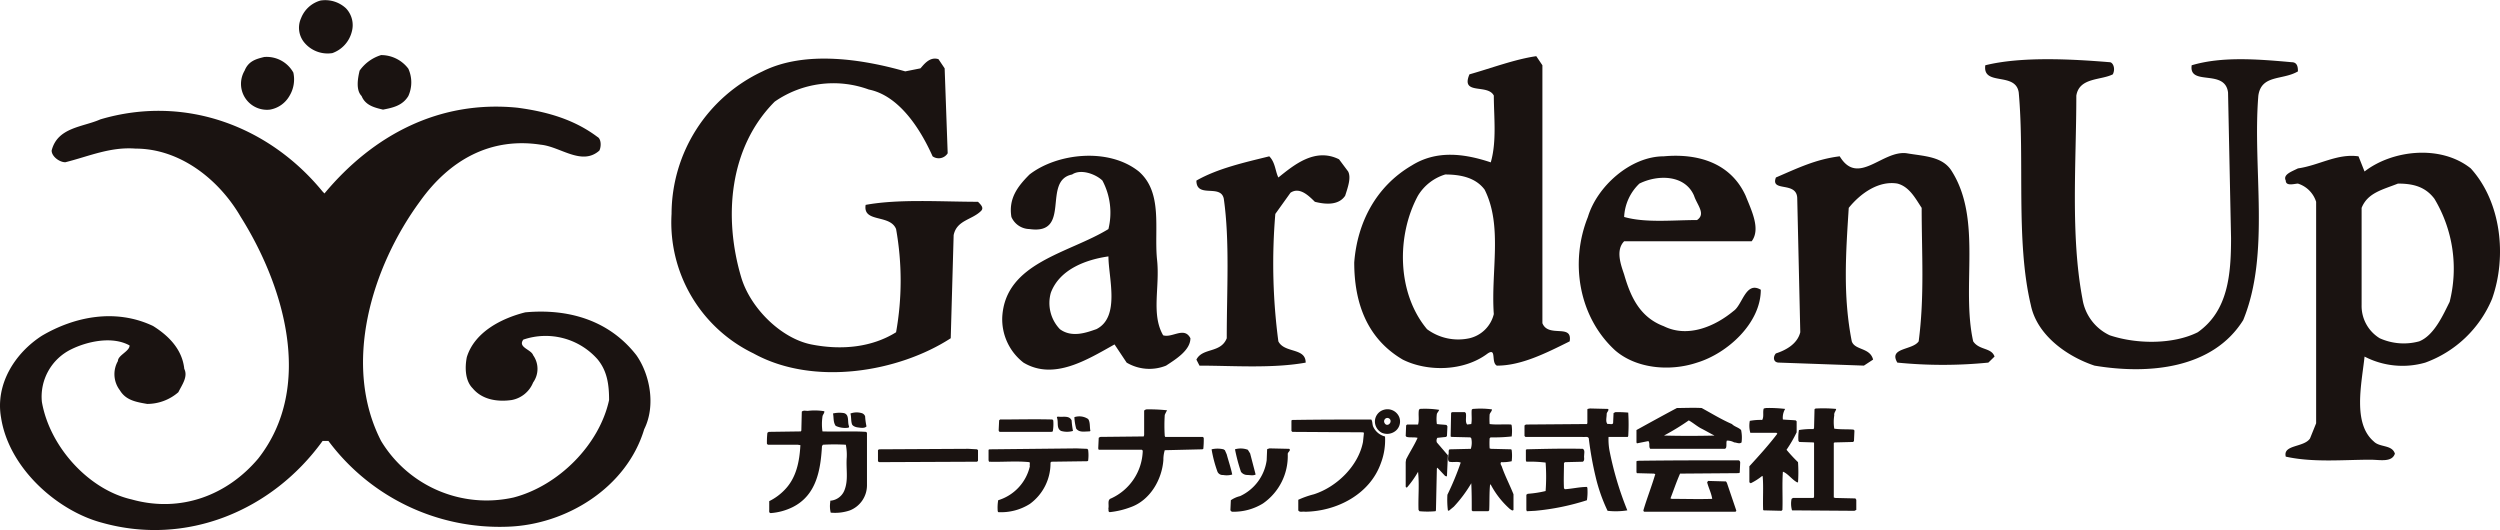 <svg xmlns="http://www.w3.org/2000/svg" width="379.692" height="80.5" viewBox="0 0 379.692 80.5"><path d="M251.5,556.815a3.7,3.7,0,0,1,.89,3.551,4.655,4.655,0,0,1-2.96,3.257,4.6,4.6,0,0,1-4.142-1.479,3.521,3.521,0,0,1-.594-3.848,4.438,4.438,0,0,1,2.96-2.663A4.63,4.63,0,0,1,251.5,556.815Z" transform="translate(-198.959 -555.556)" fill="#1a1311"/><path d="M255.438,560.782a5.026,5.026,0,0,1,0,4.145c-.891,1.479-2.367,1.778-3.848,2.07-1.179-.291-2.663-.591-3.252-2.07-.89-.89-.588-2.663-.3-3.853a6.224,6.224,0,0,1,3.26-2.361A5.177,5.177,0,0,1,255.438,560.782Z" transform="translate(-193.42 -550.347)" fill="#1a1311"/><path d="M249,561.22a4.836,4.836,0,0,1-.6,3.551,4.242,4.242,0,0,1-2.955,2.07,3.939,3.939,0,0,1-3.845-5.923c.588-1.476,1.773-1.77,2.958-2.067A4.622,4.622,0,0,1,249,561.22Z" transform="translate(-204.446 -550.192)" fill="#1a1311"/><path d="M317.977,566.264c.6.3.6,1.484.3,2.078-2.661,2.367-5.921-.594-8.878-.89-7.7-1.187-13.911,2.369-18.353,8.584-7.4,10.068-11.838,24.867-5.921,36.406a18.727,18.727,0,0,0,20.128,8.587c6.811-1.773,13.023-7.99,14.5-14.8,0-2.369-.292-4.437-1.776-6.215a10.523,10.523,0,0,0-11.25-2.96c-.883,1.182,1.19,1.479,1.489,2.367a3.564,3.564,0,0,1,0,4.142,4.362,4.362,0,0,1-3.262,2.666c-2.07.294-4.436,0-5.915-1.778-1.19-1.185-1.19-3.255-.893-4.736,1.185-3.848,5.33-5.915,8.886-6.806,6.506-.594,12.721,1.182,16.866,6.511,2.078,2.958,2.963,7.7,1.187,11.245-2.669,8.883-11.841,14.507-20.719,14.8a32.422,32.422,0,0,1-27.239-13.023h-.885c-7.7,10.656-20.717,15.989-33.448,12.435-6.806-1.778-14.208-8.285-15.387-15.984-.891-5.033,2.067-9.769,6.209-12.432,5.033-2.958,11.247-4.145,16.871-1.481,2.375,1.481,4.439,3.554,4.747,6.511.583,1.185-.307,2.369-.9,3.551a7.229,7.229,0,0,1-4.733,1.778c-1.773-.3-3.26-.591-4.145-2.07a4.025,4.025,0,0,1-.3-4.442c0-.888,1.773-1.476,1.773-2.367-2.661-1.482-6.5-.591-8.876.591a8,8,0,0,0-4.444,7.99c1.187,6.809,7.108,13.32,13.622,14.8,7.4,2.078,14.5-.589,19.238-6.212,8.584-10.953,3.851-26.346-2.669-36.711-3.254-5.621-9.17-10.357-15.975-10.357-3.853-.294-7.108,1.187-10.659,2.072-.89,0-2.075-.885-2.075-1.773.891-3.551,4.741-3.551,7.4-4.739,13.026-3.846,25.752,1.187,33.742,10.953l.294.3c7.4-8.881,17.468-14.21,29.309-13.023C310.283,562.421,314.433,563.6,317.977,566.264Z" transform="translate(-227.247 -545.473)" fill="#1a1311"/><g transform="translate(101.965 8.532)"><path d="M333.434,599.326v-39.17l-.93-1.381c-3.228.458-6.914,1.85-10.148,2.759-1.376,3.228,2.772,1.384,3.7,3.228,0,3.228.466,6.92-.464,10.14-4.132-1.383-8.282-1.847-11.982.459-5.518,3.228-8.293,8.764-8.754,14.738,0,6,1.844,11.518,7.375,14.762,3.684,1.842,9.228,1.842,12.9-.938,1.391-.914.461,1.394,1.391,1.852,3.681,0,7.36-1.852,11.054-3.689C338.037,599.326,334.332,601.615,333.434,599.326Zm-7.381-1.381a4.958,4.958,0,0,1-3.7,3.671,7.965,7.965,0,0,1-6.443-1.378c-4.619-5.534-4.619-14.282-1.381-20.266a7.316,7.316,0,0,1,4.145-3.228c2.3,0,4.611.456,5.984,2.3C327.436,584.575,325.589,591.489,326.053,597.945Z" transform="translate(-201.144 -558.775)" fill="#1a1311"/><path d="M295.228,581.132c-.453,2.764,3.7,1.373,4.622,3.671a44.613,44.613,0,0,1,0,15.673c-3.684,2.3-8.292,2.764-12.9,1.847-4.6-.936-9.215-5.526-10.609-10.15-2.746-9.207-1.834-19.8,5.078-26.725a15.632,15.632,0,0,1,14.287-1.837c4.609.922,7.842,6,9.689,10.145a1.6,1.6,0,0,0,2.292-.466l-.461-12.893-.933-1.391c-1.37-.458-2.3.922-2.746,1.391l-2.306.458c-6.467-1.85-15.215-3.231-21.668,0A23.949,23.949,0,0,0,265.75,582.5,22.087,22.087,0,0,0,278.2,603.693c9.207,5.075,22.111,2.78,29.95-2.306l.443-15.66c.469-2.292,2.772-2.292,4.166-3.679.451-.461,0-.917-.469-1.386C306.751,580.663,300.314,580.2,295.228,581.132Z" transform="translate(-265.721 -558.547)" fill="#1a1311"/><path d="M388.519,560.8c0-.458,0-1.394-.935-1.394-5.075-.456-10.585-.914-15.2.466-.461,3.231,5.075.469,5.523,4.137l.456,22.129c0,5.523-.456,11.057-5.059,14.282-3.684,1.847-9.225,1.847-13.365.461a7.33,7.33,0,0,1-4.142-5.526c-1.834-9.684-.933-20.738-.933-30.878.456-2.769,3.694-2.3,5.539-3.228.459-.909,0-1.844-.464-1.844-5.52-.456-13.365-.914-18.9.466-.443,3.231,4.606.928,5.078,4.137.922,10.145-.472,22.59,1.834,32.264.93,4.609,5.534,7.842,9.681,9.217,8.308,1.389,17.966.453,22.577-6.914,4.163-10.145,1.389-23.044,2.3-34.1C382.977,561.248,386.2,562.173,388.519,560.8Z" transform="translate(-141.483 -558.489)" fill="#1a1311"/><path d="M370.264,567.158l-.914-2.3c-3.228-.466-6,1.376-9.2,1.831-.935.472-2.319.927-1.85,1.852,0,.92,1.378.456,1.85.456a4.231,4.231,0,0,1,2.762,2.767V605.4l-.93,2.306c-.93,1.391-4.15.909-3.681,2.759,4.145.922,8.751.467,12.893.467,1.378,0,3.233.456,3.681-.922-.448-1.394-2.3-.912-3.207-1.85-3.236-2.759-1.845-8.748-1.4-12.891a12.5,12.5,0,0,0,9.217.917,17.435,17.435,0,0,0,10.142-9.676c2.3-6.453,1.383-14.748-3.233-19.823C381.785,563.016,374.422,563.924,370.264,567.158Zm12.922,19.808c-.936,1.85-2.314,5.07-4.619,5.989a8.9,8.9,0,0,1-6-.469,5.752,5.752,0,0,1-2.748-5.059v-14.74c.912-2.3,3.2-2.769,5.52-3.692,2.3,0,4.142.464,5.534,2.3A20.615,20.615,0,0,1,383.187,586.965Z" transform="translate(-113.11 -549.645)" fill="#1a1311"/><path d="M359.167,592.922c-1.845-8.293,1.394-18.422-3.225-25.8-1.381-2.3-4.153-2.3-6.9-2.769-3.694-.464-7.378,5.07-10.145.466-3.676.453-6.451,1.831-9.689,3.215-.9,2.314,3.238.469,3.238,3.228l.461,20.277c-.461,1.847-2.3,2.764-3.7,3.217-.453.477-.453,1.394.472,1.394l12.893.458,1.394-.914c-.464-1.852-2.767-1.391-3.239-2.775-1.357-6.9-.9-13.37-.459-20.269,1.86-2.3,4.611-4.148,7.381-3.692,1.837.464,2.769,2.3,3.694,3.692,0,6.9.448,13.37-.453,20.269-.935,1.383-4.619.922-3.241,3.231a69.643,69.643,0,0,0,13.823,0l.938-.917C361.934,593.844,360.092,594.305,359.167,592.922Z" transform="translate(-161.451 -549.612)" fill="#1a1311"/><path d="M341.223,588.061c-2.769,2.306-6.917,4.137-10.593,2.306-3.7-1.383-5.075-4.6-6.013-7.839-.458-1.375-1.357-3.681,0-5.062h19.368c1.383-1.852,0-4.606-.92-6.912-2.308-5.07-7.378-6.453-12.435-5.987-5.075,0-10.142,4.6-11.52,9.21-2.772,6.9-1.391,15.207,4.15,20.274,3.2,2.759,8.284,3.233,12.427,1.847,4.6-1.394,9.681-5.989,9.681-11.067C343.065,583.465,342.6,587.139,341.223,588.061Zm-14.29-19.355c2.767-1.381,6.917-1.381,8.3,1.847.451,1.389,1.839,2.761.451,3.692-3.684,0-7.829.461-11.07-.469A7.466,7.466,0,0,1,326.933,568.706Z" transform="translate(-179.909 -549.357)" fill="#1a1311"/><path d="M309.115,591.748c-1.858-3.22-.456-7.373-.928-11.523-.461-4.611.928-10.129-2.764-13.354-4.614-3.686-12.437-2.769-16.6.456-1.847,1.844-3.207,3.684-2.751,6.451a3.054,3.054,0,0,0,2.751,1.837c6.464.925,1.85-7.362,6.464-8.287,1.375-.928,3.678,0,4.609.925a10.4,10.4,0,0,1,.909,7.362c-5.987,3.684-15.668,5.067-16.124,13.37a8.339,8.339,0,0,0,3.225,6.914c4.609,2.759,9.692-.456,13.829-2.764l1.839,2.764a6.766,6.766,0,0,0,5.984.458c1.389-.914,3.7-2.306,3.7-4.158C312.335,590.367,310.49,592.2,309.115,591.748Zm-10.145-.928c-1.367.466-3.678,1.378-5.534,0a5.738,5.738,0,0,1-1.376-5.534c1.376-3.67,5.542-5.062,8.748-5.518C300.809,582.984,302.645,588.984,298.97,590.821Z" transform="translate(-234.427 -549.358)" fill="#1a1311"/><path d="M317.473,565.062c-3.673-1.836-6.909.922-9.215,2.762-.461-.912-.461-2.3-1.381-3.215-3.7.917-7.834,1.831-11.067,3.684,0,2.759,3.7.456,4.161,2.759.917,6.456.448,13.821.448,21.188-.912,2.306-3.678,1.391-4.609,3.244l.469.914c5.067,0,11.051.453,16.126-.458,0-2.308-3.215-1.394-4.148-3.231a89.873,89.873,0,0,1-.461-19.352l2.306-3.22c1.391-.925,2.764.459,3.7,1.378,1.834.469,3.673.469,4.6-.92.451-1.384.922-2.772.451-3.684Z" transform="translate(-216.069 -549.399)" fill="#1a1311"/></g><g transform="translate(116.479 61.937)"><path d="M332.935,579.076a2.588,2.588,0,0,0-.347,1.606c.7.066,1.256.066,1.951.135l.141.143v1.667a19.792,19.792,0,0,1-1.537,2.653,22.179,22.179,0,0,0,1.746,1.882,22.712,22.712,0,0,1,0,3.064h-.14c-.769-.416-1.325-1.251-2.094-1.6h-.066c-.138,2.017,0,3.763-.069,5.78l-.141.143-2.719-.069-.069-.074c-.069-1.67.069-3.482-.069-5.086l-.072-.069a9.191,9.191,0,0,1-1.741,1.113l-.209-.14v-2.438c1.463-1.6,2.926-3.207,4.248-4.948l-.138-.14h-3.967a3.986,3.986,0,0,1-.077-1.81,9.028,9.028,0,0,1,1.884-.141c.281-.485.072-1.113.209-1.672.072-.138.212-.066.347-.138A20.738,20.738,0,0,1,332.935,579.076Z" transform="translate(-178.29 -578.907)" fill="#1a1311"/><path d="M336.724,579.043c0,.281-.352.559-.281.978a6.452,6.452,0,0,0,0,2.019c.909.143,2.022.069,2.926.143l.14.141-.072,1.6-.138.138-2.785.069-.143.069v8.293l.212.072,3.066.072.141.207v1.532l-.281.143-9.48-.069a3.659,3.659,0,0,1-.069-1.744l.207-.141h3.138l.072-.207V584.2l-.072-.069-2.16-.069-.138-.138a6.551,6.551,0,0,1,.072-1.675,11.53,11.53,0,0,1,2.226-.141l.072-.209.069-2.785c.072-.138.209-.138.35-.138A20.565,20.565,0,0,1,336.724,579.043Z" transform="translate(-174.341 -578.874)" fill="#1a1311"/><path d="M327.3,579.031c.209.209-.207.488-.207.769,0,.554-.209,1.185.138,1.529.35-.066.7.141.837-.132l.069-1.537.281-.14a18.4,18.4,0,0,1,1.948.071,28.321,28.321,0,0,1,0,3.551l-.069.143h-2.923a9.551,9.551,0,0,0,.135,2.017,49.468,49.468,0,0,0,2.719,9.135,11.068,11.068,0,0,1-3,.069,25.409,25.409,0,0,1-1.813-5.16,50.627,50.627,0,0,1-1.042-5.852c-.143-.352-.628-.141-.978-.209h-8.64l-.143-.143v-1.6l.209-.14,9.27-.074.069-.132V579.1c.069-.138.278-.072.35-.138Z" transform="translate(-199.554 -578.863)" fill="#1a1311"/><path d="M312.89,579.137c-.069.209-.281.419-.352.628a5.68,5.68,0,0,0,0,1.529c.49.074.978.074,1.468.141l.135.209-.069,1.463-.138.143-1.325.138a.8.8,0,0,0-.072.7l1.675,1.953-.14,3.135c-.066.138-.209,0-.278,0l-1.185-1.256-.072.141L312.4,594.4l-.069.133a13.4,13.4,0,0,1-2.438,0l-.14-.207c-.069-2.017.14-3.689-.069-5.78a14.712,14.712,0,0,1-1.672,2.367c-.207.072-.207-.138-.207-.209v-3.623l.066-.419c.554-1.113,1.256-2.163,1.741-3.276-.628-.138-1.044,0-1.672-.138l-.135-.143.066-1.6.14-.14h1.672c.209-.7,0-1.534.135-2.231l.143-.141A13.689,13.689,0,0,1,312.89,579.137Z" transform="translate(-210.791 -578.828)" fill="#1a1311"/><path d="M316.969,579.089c0,.278-.278.488-.353.766a10.721,10.721,0,0,0,0,1.46c1.049.141,2.163,0,3.281.074l.069.14a6.759,6.759,0,0,1,0,1.67,25.093,25.093,0,0,1-3.209.14l-.14.141a11.811,11.811,0,0,0,0,1.532l.209.066,3.072.074.069.135a6.807,6.807,0,0,1,0,1.675,6.231,6.231,0,0,1-1.606.141c-.209.281.072.488.138.766.49,1.394,1.187,2.716,1.741,4.113v2.367c-.135.207-.342,0-.554-.135a13.184,13.184,0,0,1-2.86-3.628l-.135-.138c-.141,1.256-.074,2.788-.141,3.975l-.14.133H314.04l-.141-.133c0-1.537,0-2.65-.069-4.116a20.214,20.214,0,0,1-2.65,3.554l-.766.631-.138-.069a13.2,13.2,0,0,1-.072-2.372,42.662,42.662,0,0,0,2.022-4.882c-.488-.207-1.182,0-1.739-.132-.284-.215-.141-.7-.141-1.049.141-.276-.072-.7.207-.835l3.207-.074a3.147,3.147,0,0,0,.069-1.6l-.14-.141-2.854-.069-.141-.072.069-3.485c0-.209.207-.209.347-.209h1.744l.143.14c.135.559-.143,1.325.207,1.744l.625-.074c.138-.692,0-1.529.069-2.157a.279.279,0,0,1,.278-.141A12.452,12.452,0,0,1,316.969,579.089Z" transform="translate(-206.855 -578.849)" fill="#1a1311"/><path d="M300.639,579.155a6.082,6.082,0,0,0-.35.7,23.933,23.933,0,0,0,0,3.2l.069.143h5.716l.135.138a13.466,13.466,0,0,1-.066,1.67l-.138.074-5.716.135a4.877,4.877,0,0,0-.209,1.468c-.207,2.995-2.022,6.13-4.948,7.174a12.676,12.676,0,0,1-3.2.766c-.281-.066-.141-.347-.209-.554.135-.559-.209-1.325.416-1.532a8.206,8.206,0,0,0,4.807-7.251l-.138-.138h-6.482c-.138,0-.138-.209-.138-.276l.072-1.537.212-.138,6.618-.071.069-.209v-3.692c.069-.14.209-.14.281-.209A24.51,24.51,0,0,1,300.639,579.155Z" transform="translate(-239.867 -578.777)" fill="#1a1311"/><path d="M279.907,579.194c.072.278-.276.556-.276.837a7.846,7.846,0,0,0,0,2.229c2.3.069,4.6-.071,6.623.069l.138.138v8.02a4.1,4.1,0,0,1-2.581,3.763,6.985,6.985,0,0,1-2.926.347,4.155,4.155,0,0,1-.069-1.606v-.207a2.5,2.5,0,0,0,2.16-1.6c.628-1.6.207-3.207.347-5.017a8.083,8.083,0,0,0-.141-1.884,30.516,30.516,0,0,0-3.482,0l-.141.209c-.209,3.625-.837,7.458-4.458,9.268a9.033,9.033,0,0,1-3.347.906c-.278-.066-.207-.281-.207-.556V592.85a8.353,8.353,0,0,0,2.367-1.741c1.746-1.81,2.229-4.246,2.367-6.761l-.416-.069h-4.527l-.141-.141a12.521,12.521,0,0,1,.072-1.672l.207-.138,4.879-.069.069-.135.069-2.862c.281-.278.7-.069,1.047-.138A8.879,8.879,0,0,1,279.907,579.194Z" transform="translate(-271.198 -578.675)" fill="#1a1311"/><path d="M278.213,579.778a9.389,9.389,0,0,0,.209,1.529c-.276.35-.975.209-1.463.141-.278-.066-.7-.209-.768-.557-.138-.49-.069-1.044-.207-1.534a2.726,2.726,0,0,1,1.67-.069A.784.784,0,0,1,278.213,579.778Z" transform="translate(-263.3 -578.491)" fill="#1a1311"/><path d="M277.146,579.674c.209.487.069,1.118.278,1.6,0,.141-.069.209-.141.209a3.359,3.359,0,0,1-1.882-.278c-.419-.559-.278-1.325-.419-1.882a4.209,4.209,0,0,1,1.606-.069A.728.728,0,0,1,277.146,579.674Z" transform="translate(-264.95 -578.459)" fill="#1a1311"/><path d="M290.048,580a12.71,12.71,0,0,0,.207,1.6,3.211,3.211,0,0,1-1.81,0c-.763-.416-.347-1.325-.628-2.022,0-.2.209-.135.35-.135C288.792,579.511,289.7,579.236,290.048,580Z" transform="translate(-243.773 -578.089)" fill="#1a1311"/><path d="M290.905,579.806c.35.485.209,1.254.35,1.81l-.141.071c-.768,0-1.534.207-2.019-.419a8.168,8.168,0,0,1-.278-1.744A2.412,2.412,0,0,1,290.905,579.806Z" transform="translate(-242.123 -578.104)" fill="#1a1311"/><path d="M309.739,580.209a1.927,1.927,0,0,0-2.372-1.113,1.866,1.866,0,0,0-1.322,1.672,1.938,1.938,0,0,0,1.044,1.81,2.054,2.054,0,0,0,2.16-.342A1.843,1.843,0,0,0,309.739,580.209Zm-1.532,1.044a.439.439,0,0,1-.49.074.613.613,0,0,1-.281-.488.532.532,0,0,1,.347-.49.5.5,0,0,1,.631.347A.572.572,0,0,1,308.208,581.253Z" transform="translate(-213.704 -578.787)" fill="#1a1311"/><path d="M292.772,579.751a6.582,6.582,0,0,1-.072,1.675l-.207.069h-7.8c-.143,0-.212-.14-.212-.278l.069-1.466.143-.135c2.645,0,5.224-.072,7.943,0Z" transform="translate(-249.285 -577.841)" fill="#1a1311"/><path d="M313.38,579.6c.209.278.143.692.278,1.042a2.677,2.677,0,0,0,1.815,1.534,9.9,9.9,0,0,1-.628,4.042c-1.672,4.741-6.692,7.315-11.5,7.389-.416-.074-.837.141-1.047-.207V591.79a13.861,13.861,0,0,1,2.369-.835c3.485-1.116,6.763-4.325,7.458-7.945l.138-1.322-.066-.146-10.8-.066-.138-.14v-1.6l.138-.069C305.5,579.6,309.272,579.6,313.38,579.6Z" transform="translate(-221.598 -577.821)" fill="#1a1311"/><path d="M299.021,581.461a6.543,6.543,0,0,1,0,1.672l-.135.069-5.438.074-.141.132a7.625,7.625,0,0,1-3.135,6.276,8.162,8.162,0,0,1-4.81,1.251l-.069-.14a6.654,6.654,0,0,1,.069-1.67,7.046,7.046,0,0,0,4.81-5.157c-.069-.207.069-.488-.069-.625-2.022-.209-4.044,0-6.133-.066l-.072-.215v-1.6l.138-.069,13.243-.141,1.606.066Z" transform="translate(-250.239 -575.089)" fill="#1a1311"/><path d="M306.678,581.318c.35.209-.209.493-.209.771a8.764,8.764,0,0,1-3.763,7.527,8.478,8.478,0,0,1-4.736,1.253l-.212-.207.069-1.537a4.2,4.2,0,0,1,1.4-.623,7.084,7.084,0,0,0,4.042-5.441l.069-1.67c.069-.074.209-.074.347-.141Z" transform="translate(-227.37 -575.089)" fill="#1a1311"/><path d="M298.7,581.509l.278.631c.278,1.044.625,2.02.837,3.064a3.049,3.049,0,0,1-1.391.069.852.852,0,0,1-.843-.482,19.018,19.018,0,0,1-.9-3.416,3.935,3.935,0,0,1,1.81,0Z" transform="translate(-229.147 -575.07)" fill="#1a1311"/><path d="M299.973,581.45l.35.557.835,3.2c-.35.212-.909.069-1.328.069a1.185,1.185,0,0,1-.9-.482,26.851,26.851,0,0,1-.906-3.416A3.1,3.1,0,0,1,299.973,581.45Z" transform="translate(-226.936 -575.077)" fill="#1a1311"/><path d="M323.334,581.294c.35.21.209.633.209.981-.069.344.14.763-.209.978l-2.716.066-.141.138c0,1.259-.069,2.579,0,3.832l.141.14c1.118-.069,2.229-.347,3.345-.347l.069.14a8.41,8.41,0,0,1-.069,1.879,36.419,36.419,0,0,1-7.874,1.606l-1.254.064-.072-.207v-2.3l.209-.141a16.618,16.618,0,0,0,2.716-.419,29.409,29.409,0,0,0,0-4.323,19.527,19.527,0,0,0-2.926-.132l-.072-.215v-1.6l.143-.069C317.761,581.294,320.546,581.228,323.334,581.294Z" transform="translate(-199.424 -575.064)" fill="#1a1311"/><path d="M292.755,581.486v1.606l-.138.143-14.846.066c-.138-.066-.209-.066-.209-.209v-1.606l.14-.135,13.59-.074,1.325.074Z" transform="translate(-260.698 -575.048)" fill="#1a1311"/><g transform="translate(132.062)"><path d="M336.92,582.3c-.416-.419-.978-.485-1.391-.909-1.6-.692-3.064-1.6-4.6-2.435-1.322-.069-2.579,0-3.761,0-2.091,1.116-4.113,2.229-6.138,3.345v1.881l.072.141,1.744-.347c.278.413,0,.835.278,1.179h11.356l.143-.132c.138-.35,0-.84.138-1.118a2.225,2.225,0,0,1,1.116.278c.35,0,.769.281,1.113,0A5.611,5.611,0,0,0,336.92,582.3Zm-11.709.837a35.983,35.983,0,0,0,3.763-2.3c.631.35,1.187.838,1.813,1.187.7.353,1.4.769,2.094,1.116C330.371,583.205,327.649,583.205,325.211,583.139Z" transform="translate(-321.029 -578.926)" fill="#1a1311"/><path d="M336.575,581.935c-5.3,0-10.039,0-15.334.072l-.212.069v1.672l.072.14,2.579.069.207.071c-.554,1.882-1.251,3.623-1.807,5.507,0,.069.066.207.138.207h13.8c.138,0,.209-.138.138-.281l-1.394-4.108-.138-.209-2.716-.077-.143.212c.209.84.628,1.606.768,2.512-2.022.069-4.11,0-6.133,0l-.209-.069c.49-1.256.906-2.515,1.46-3.766l8.854-.069.209-.066.069-1.54A.391.391,0,0,0,336.575,581.935Z" transform="translate(-321.029 -573.962)" fill="#1a1311"/></g></g></svg>